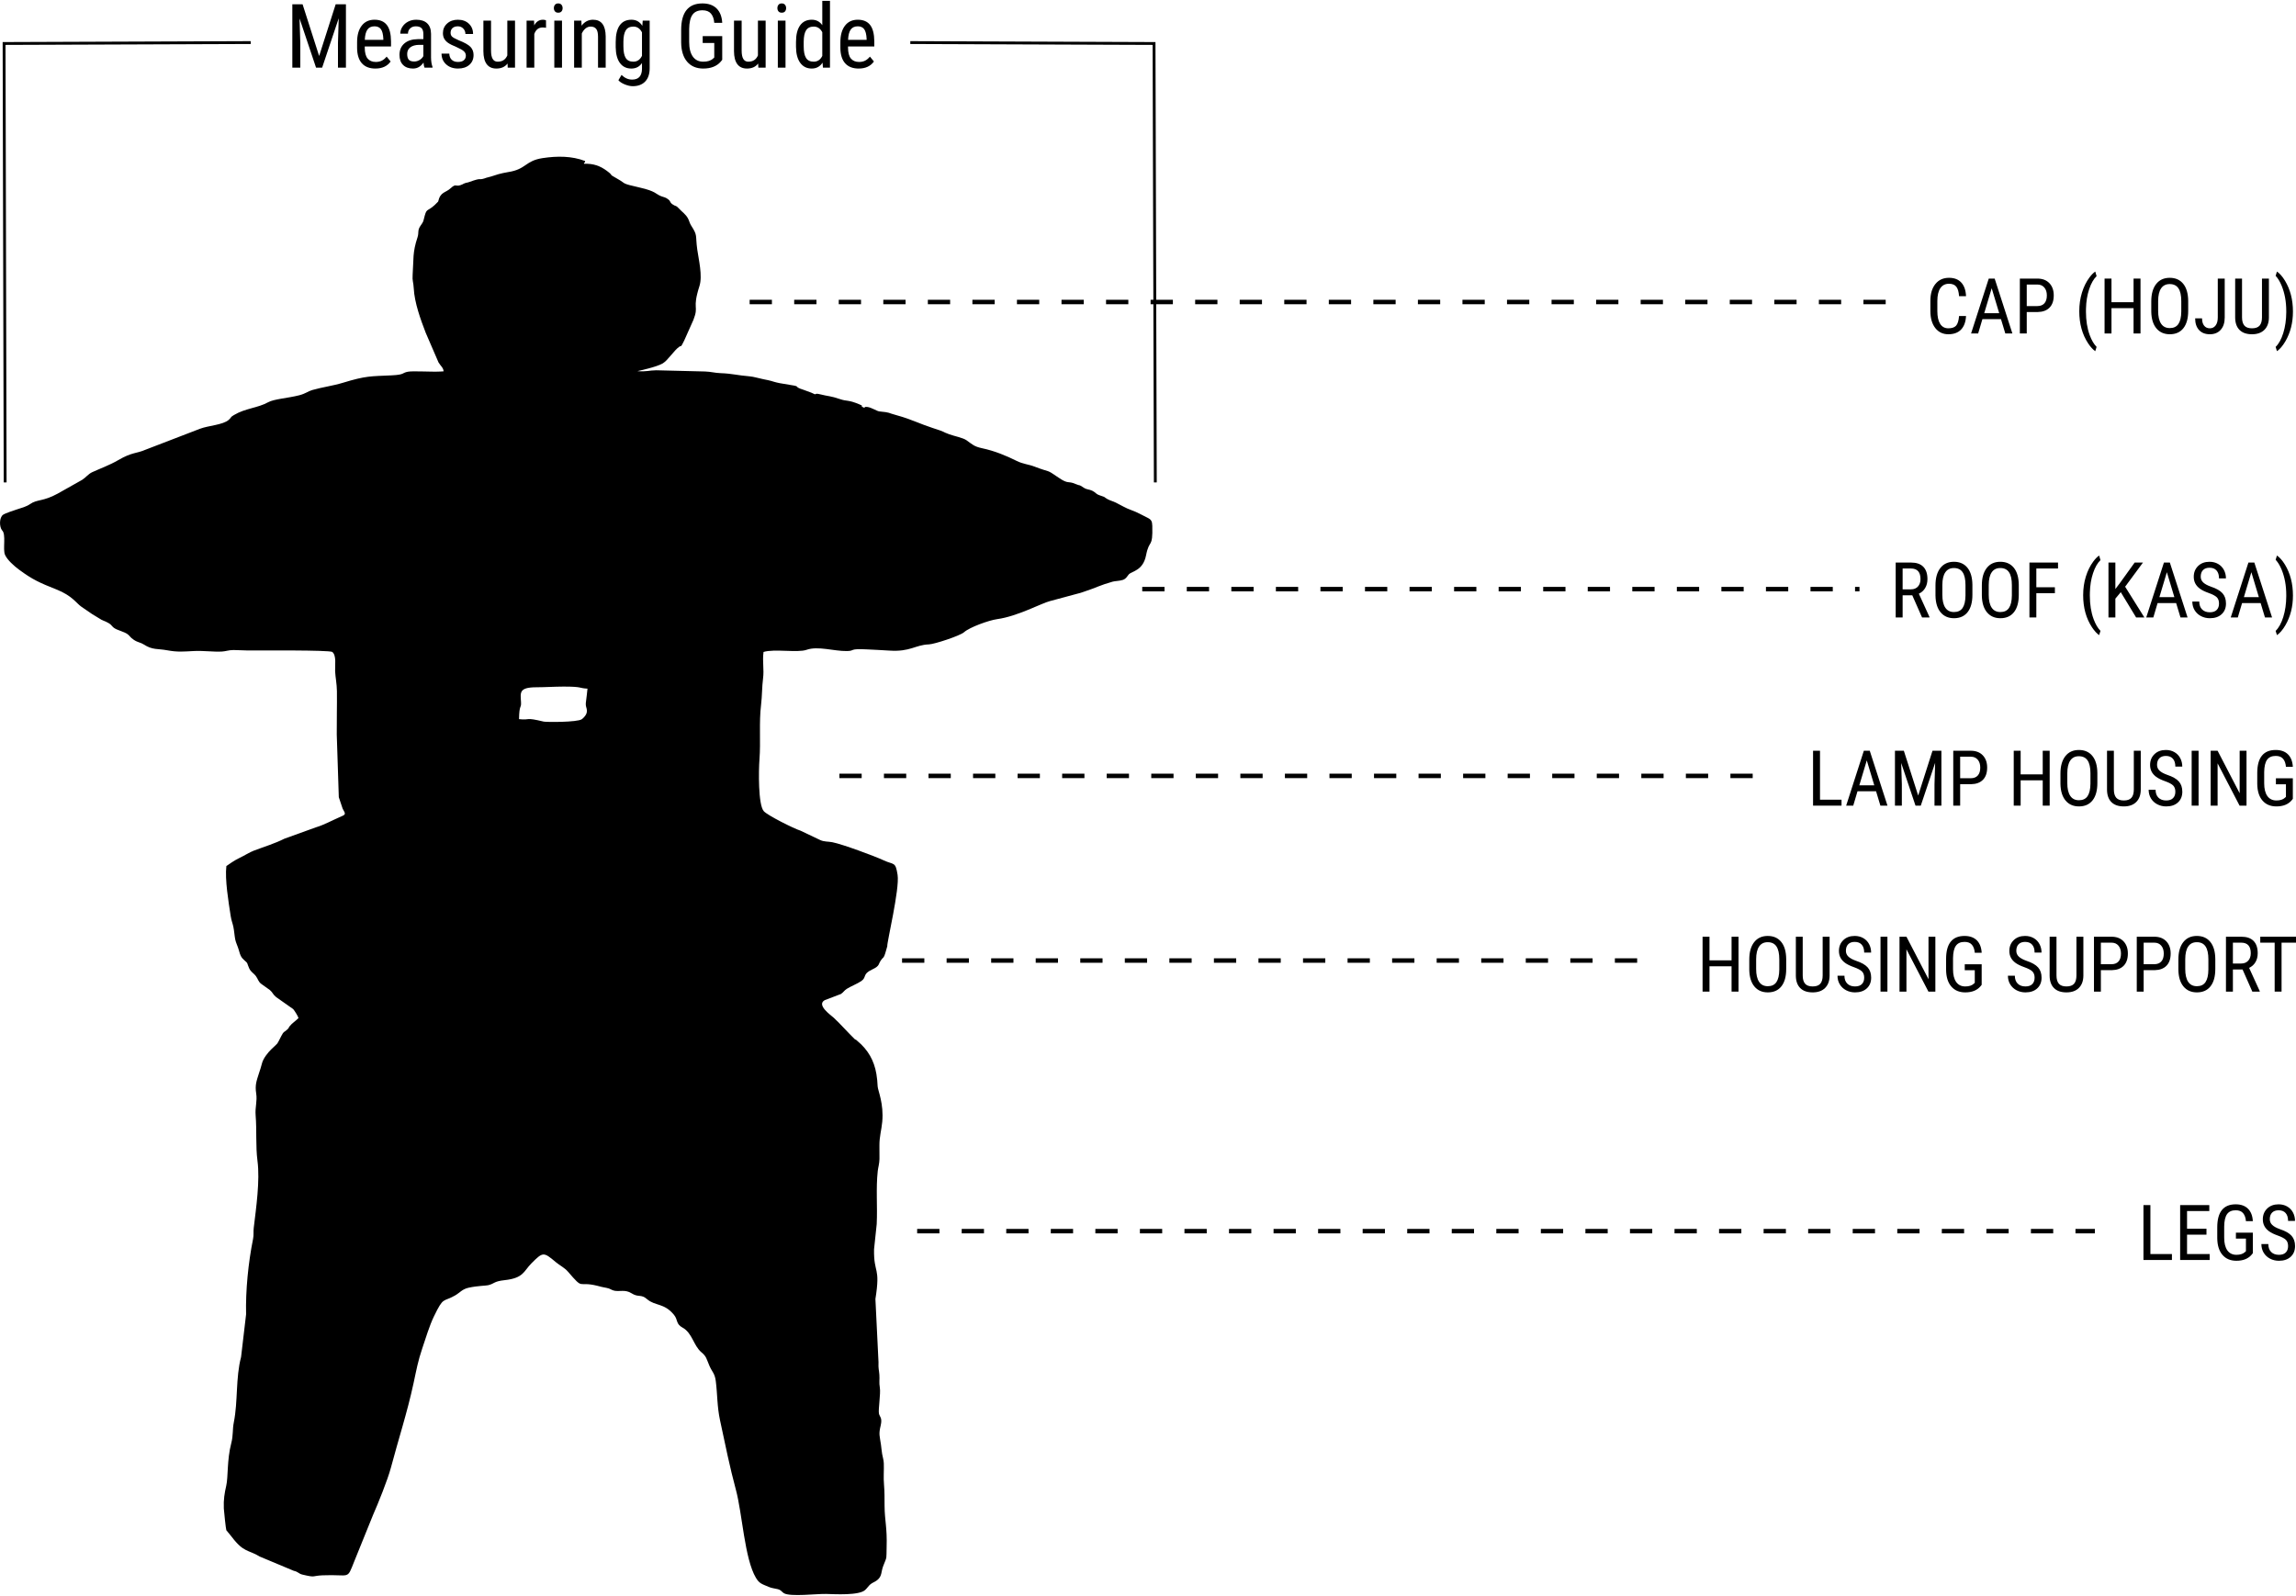 <?xml version="1.0" encoding="UTF-8"?>
<!DOCTYPE svg PUBLIC "-//W3C//DTD SVG 1.1//EN" "http://www.w3.org/Graphics/SVG/1.1/DTD/svg11.dtd">
<!-- Creator: CorelDRAW X7 -->
<svg xmlns="http://www.w3.org/2000/svg" xml:space="preserve" width="515px" height="358px" version="1.1" style="shape-rendering:geometricPrecision; text-rendering:geometricPrecision; image-rendering:optimizeQuality; fill-rule:evenodd; clip-rule:evenodd"
viewBox="0 0 5149600 3575956"
 xmlns:xlink="http://www.w3.org/1999/xlink">
 <defs>
  <style type="text/css">
   <![CDATA[
    .str0 {stroke:black;stroke-width:6393.32}
    .str1 {stroke:black;stroke-width:9992.15;stroke-dasharray:49960.77 49960.77}
    .fil1 {fill:none}
    .fil2 {fill:none;fill-rule:nonzero}
    .fil0 {fill:black}
    .fil3 {fill:black;fill-rule:nonzero}
   ]]>
  </style>
 </defs>
 <g id="Layer_x0020_1">
  <path class="fil0" d="M1978990 2148019c2655,-2523 2206,-1537 4377,-5642 4,-4 2160,-6046 2202,-6186 1880,-6110 3251,-10619 4459,-15547 -1046,-8444 28055,-128248 23130,-160105 -4727,-30562 -8107,-21812 -31052,-32529 -20332,-9501 -93189,-36472 -115325,-40709 -9740,-1862 -18648,-748 -27537,-5056l-43674 -20766c-16045,-5151 -74027,-34357 -82459,-43730 -12915,-14346 -11594,-92143 -9758,-116009 3119,-40599 -1303,-82384 3617,-122768 2398,-19709 1941,-39788 4422,-58877 2689,-20687 -1774,-37374 1054,-59552 23738,-7470 76690,2231 96440,-4804 25641,-9131 61762,3229 90700,2745 19485,-324 2684,-6015 46562,-3644 15943,857 32325,1522 48563,2621 47329,3210 58080,-12972 88846,-13927 12643,-540 69737,-19320 78717,-27341 12292,-10981 55278,-26702 74522,-29345 45331,-6213 99378,-35808 118199,-40460l62000 -16703c8870,-2016 12352,-3901 20241,-6412 18878,-6012 30660,-12817 58514,-20513 5325,-1473 15506,-1390 22960,-3973 7534,-2613 10612,-10041 13629,-12918 6820,-6515 31392,-7991 38043,-41986 7514,-38412 15365,-13889 14036,-66372 -257,-10294 -2458,-13976 -10634,-18010 -12012,-5921 -23681,-12680 -35554,-16834 -13942,-4872 -23527,-11261 -35622,-17145 -6669,-3248 -11982,-4244 -18444,-7707 -11053,-5925 193,-2591 -17794,-8693 -9290,-3150 -8474,-6303 -16548,-10219 -7371,-3573 -11940,-2070 -19255,-6926 -13213,-8772 -5763,-2802 -18270,-8236 -18028,-7836 -15294,1424 -38167,-14305 -29879,-20543 -15834,-9981 -54107,-24788 -12832,-4962 -25634,-5592 -39701,-12613 -23745,-11846 -49255,-22423 -77535,-28469 -18172,-3886 -21416,-8195 -34822,-17745 -8440,-6012 -26438,-9014 -39024,-13599 -18799,-6839 -3969,-3474 -37930,-14372 -26087,-8380 -49390,-20041 -77592,-27609 -25845,-6941 -14089,-6582 -41083,-9282 -5906,-586 -17718,-8962 -26902,-9959 -8316,-910 -2141,948 -8399,1503 -11151,-6400 3425,-1959 -9833,-7507 -25483,-10660 -27265,-6163 -42937,-11563 -21612,-7451 -27307,-6352 -44323,-10740 -17231,-4437 -4709,4256 -20097,-3704l-18066 -6647c-24120,-7568 -4320,-6944 -27662,-10498 -47287,-7186 -30059,-7035 -62139,-13157 -9411,-1793 -21367,-5615 -30264,-6359 -29266,-2436 -39119,-6280 -65946,-7220 -12477,-438 -21223,-3256 -34360,-3720l-109431 -2719c-16948,178 -20883,3448 -42502,2005 2216,-797 42744,-8942 57026,-17495 11790,-7062 25445,-29603 37446,-37643 5140,-2942 1990,3535 10683,-13757l20623 -46215c13036,-33530 -3652,-22019 13504,-75858 7337,-23021 -1915,-59968 -4924,-81803 -4604,-33428 1586,-30279 -13678,-53832 -3252,-5015 -3965,-9690 -6760,-15230 -5264,-10449 -13368,-14897 -21317,-23704 -6541,-7243 -6345,-3466 -13584,-8602 -7590,-5385 -2900,-6140 -10623,-11892 -5713,-4256 -8783,-3942 -15758,-6718 -11748,-4675 -11053,-10857 -47012,-19044 -43408,-9890 -29704,-8036 -48703,-18734 -26430,-14886 -6480,-4826 -25611,-19006 -14656,-10869 -30207,-16552 -50825,-15627 -1379,-3757 3723,-1824 2024,-6348 -29180,-11181 -61773,-11453 -95047,-6401 -39458,5993 -36279,25071 -77256,31340 -6925,1061 -16861,3319 -21895,4736 -8746,2465 -13051,4554 -22288,6748 -4422,1050 -1223,170 -4901,1295l-2829 1005c-411,132 -933,358 -1344,483 -15094,4573 -3588,-2968 -34304,8085 -5487,1975 -4475,718 -9600,2621 -6608,2454 -766,374 -4399,2137 -17628,8535 -13429,-3772 -27522,9188 -11729,10793 -22832,7477 -27960,29901 -23164,24878 -24829,12492 -30063,31559 -4052,14754 -1666,11359 -9592,22835 -7251,10495 -2991,14852 -6590,25694 -11548,34776 -8410,48488 -10944,84024 -1019,14316 1756,15981 2455,30059 1624,32537 15272,69919 26895,100160l28749 66508c4139,7134 10993,11888 11337,19875l-7330 483c-19799,1069 -61467,-1744 -72728,385 -13977,2659 -6813,6760 -36393,8154 -47136,2220 -57253,694 -109513,16687 -21963,6718 -47250,10041 -68688,16276 -9422,2738 -14871,8074 -29077,11707 -25449,6506 -56422,8323 -69625,15600 -23979,13209 -50787,13281 -76802,28722 -9143,5423 -4547,4351 -11688,10770 -12651,11375 -46117,12965 -64398,19985l-121847 46868c-21377,9350 -30410,5256 -61686,23553 -18980,11102 -41845,19429 -58223,26966 -9252,4256 -13893,11677 -22994,17439l-54462 30668c-32847,18111 -46091,12398 -61989,23493 -8346,5826 -19384,8689 -30165,12171 -6269,2020 -25876,8553 -30400,11782 -8795,6265 -8655,26789 -2409,34746 9905,8957 1118,42616 6771,55240 5295,11827 20819,25324 31517,33239 30400,22499 46766,29655 83536,44243 35864,14222 44584,30819 56215,38866l19183 13150c5748,4350 14286,8621 19955,12503 9059,6208 12050,5343 21608,10887 9709,5631 6722,8931 18258,14203 6707,3066 17413,6216 22779,9565 7020,4392 6624,7976 16170,14188 9248,6027 14543,5309 22182,10271 19388,12595 30759,8965 51834,12855 24316,4486 36366,2931 60520,1726 21026,-1050 43552,2190 62505,1193 9252,-483 14603,-3353 26321,-3417 10933,-65 21427,1027 32507,1027 28088,-4 181165,-1160 188858,3247 9909,7859 5819,30706 6400,43360 601,13085 3852,28481 4030,44549 359,32398 -589,64734 -366,97241l4584 140679 8553 25524c7783,13693 7598,13066 -7960,19811 -15321,6643 -34652,17182 -51237,22001l-71346 25747c-21930,11083 -44648,17696 -68529,26797 -9872,3761 -20630,10879 -32095,16291 -11284,5324 -23183,13795 -29561,18270 -3577,30203 4852,80715 9709,112160 1657,10740 4097,15253 6030,24391 1854,8769 2432,19566 4196,28402 1416,7103 5638,14985 8176,24074 3013,10789 4493,15581 11359,21488 10309,8866 5959,6283 11552,18590 4074,8965 10490,11344 15014,17477 5336,7236 5408,12923 12583,18017l18836 13448c7776,6718 5264,8394 14328,16041l38072 26763c2727,2995 11318,16593 11911,20154 -5842,6103 -14901,11866 -19852,18338 -3727,4868 -306,2802 -6088,7983 -7609,6820 -6597,2497 -12541,13788 -11789,22405 -4648,12624 -22680,30074 -7602,7357 -18183,20725 -20732,31480 -1979,8353 -4147,13700 -6783,22174 -5317,17092 -9210,25872 -6174,45430 2670,17216 -2760,30577 -1291,48729 2820,34863 -212,68948 4180,102524 5748,43930 -2957,104766 -8417,150109 -1092,9036 355,15603 -1530,24901 -10789,53333 -16891,115891 -15623,169043l-11257 95707c-12314,46593 -6865,99393 -16178,146087 -3485,17462 -1049,28870 -5857,47435 -9863,38065 -6612,75175 -11234,95242 -3735,16227 -6292,31019 -5408,51064 268,6133 4702,47079 5623,48699l11816 14475c27552,36547 37526,28828 63031,44591l76395 31974c10717,2368 10309,6337 19433,8512 30973,7390 20781,2651 45074,1609 63061,-2704 53986,11691 71225,-31442l42042 -103872c11038,-25056 32896,-78963 40010,-105858 16710,-63181 36850,-124460 50947,-190164 6348,-29569 9909,-49557 19425,-77581 7523,-22148 15932,-50523 25996,-71403 22243,-46169 19913,-31513 47567,-47404 10959,-6299 15959,-14267 30637,-17454 20018,-4350 38692,-4373 43617,-5566 14712,-3573 12133,-8640 36876,-11337 42883,-4663 42612,-20056 60024,-37544 25928,-26045 27110,-26287 54919,-2832 8682,7318 19505,12360 27280,21415 36642,42680 19928,20313 65761,31578 8282,2032 10514,3059 20166,4611 8950,1439 10759,4852 17790,6382 11692,2549 24592,-3176 38447,5642 16419,10449 20993,1140 35210,13409 18157,15661 38130,8142 60199,34969 9675,11760 3531,20151 19584,29006 21763,12005 24191,40222 42166,55225 11646,9720 10952,14358 17972,30467 6242,14324 11899,16318 14184,34316 3765,29689 2787,56524 9505,87762 11502,53476 21649,104385 35693,156287 14097,52102 19335,154342 44705,196822 7779,13028 12926,13761 28590,20460 7190,3074 11752,3051 19837,5007 9003,2179 8637,5748 14475,9264 14082,8470 74473,1057 94710,1620 19305,540 73873,3802 87554,-8958 4875,-4550 7677,-9320 11684,-12635 4754,-3935 9856,-5174 15034,-9211 11687,-9116 8376,-18693 14010,-32616 8923,-22054 6510,-14225 7349,-41166 1393,-44919 -4305,-58657 -4608,-93079 -147,-16744 189,-31286 -1204,-46928 -1560,-17503 124,-32333 -499,-48484 -291,-7541 -2485,-13595 -3727,-20895 -1080,-6306 -1733,-14267 -2670,-21019 -2704,-19519 -5630,-22624 -479,-43333 3942,-17458 -2572,-18663 -4071,-26506 -1703,-8912 4248,-44870 2054,-57778 -2058,-12114 -208,-17937 -1046,-29115 -895,-12009 -2526,-12583 -1945,-28153l-6922 -141733c11813,-74238 -3973,-55077 -3066,-111518l5970 -56585c1915,-39806 -2005,-79963 2330,-119029 812,-7338 3663,-16786 3837,-26937 170,-10026 -38,-20422 -94,-30482 -118,-19747 4599,-34456 6321,-52782 3837,-40856 -9690,-69923 -10294,-79499 -740,-11718 -1016,-17349 -2840,-28089 -5143,-30263 -18938,-54216 -42487,-73759 -4777,-3961 -612,-1254 -5824,-3957 -15641,-15094 -30501,-32484 -47400,-48273 -5706,-5332 -39530,-28417 -20241,-39361l36392 -13870c5646,-3652 7115,-7610 12934,-11393 8663,-5620 24603,-11881 32903,-17689 12364,-8655 2206,-15498 23247,-25361 21310,-9993 12073,-11764 23893,-25275zm-814904 -536839c517,-34410 5275,-22624 4471,-38077 -1084,-20735 -5612,-33224 33991,-33360 19784,-60 40580,-1454 60814,-1529 43582,-159 34844,3746 54284,4596 -1174,9320 -1771,18828 -3123,27099 -2484,15218 2508,14029 1654,24904 -517,6632 -7307,13909 -11389,16654 -10423,7016 -80062,6552 -85330,5276 -44009,-10650 -28655,-2489 -55372,-5563z"/>
 </g>
 <g id="Layer_x0020_1_0">
  <polyline class="fil1 str0" points="2041685,93596 2588346,95669 2591219,1080199 "/>
  <polyline class="fil1 str0" points="11556,1080199 9146,95669 562310,93596 "/>
  <line class="fil2 str1" x1="1681344" y1="675550" x2="4249755" y2= "675550" />
  <line class="fil2 str1" x1="2561870" y1="1319565" x2="4170554" y2= "1319565" />
  <line class="fil2 str1" x1="1882652" y1="1738537" x2="3932962" y2= "1738537" />
  <line class="fil2 str1" x1="2023196" y1="2152709" x2="3695379" y2= "2152709" />
  <line class="fil2 str1" x1="2057036" y1="2759700" x2="4698533" y2= "2759700" />
  <polygon class="fil3" points="678681,7794 715783,123731 752852,7794 775868,7794 775868,149875 758014,149875 758014,94555 759679,39100 722513,149875 708858,149875 671853,39500 673519,94555 673519,149875 655668,149875 655668,7794 "/>
  <path id="1" class="fil3" d="M841913 151872c-13157,0 -23247,-3931 -30275,-11755 -6994,-7863 -10593,-19350 -10725,-34505l0 -12790c0,-15751 3429,-28077 10291,-37034 6861,-8962 16453,-13421 28741,-13421 12356,0 21582,3927 27711,11823 6129,7859 9225,20147 9358,36801l0 11325 -58915 0 0 2432c0,11287 2130,19516 6393,24644 4264,5128 10393,7692 18384,7692 5064,0 9561,-963 13424,-2862 3864,-1934 7493,-4928 10891,-9093l8958 10924c-7492,10559 -18886,15819 -34236,15819zm-1968 -94717c-7160,0 -12454,2462 -15887,7390 -3463,4932 -5426,12590 -5861,22983l41566 0 0 -2364c-468,-10060 -2265,-17220 -5430,-21552 -3131,-4293 -7961,-6457 -14388,-6457z"/>
  <path id="2" class="fil3" d="M952121 149875c-1069,-2266 -1801,-6095 -2266,-11458 -6095,8962 -13923,13455 -23413,13455 -9558,0 -17020,-2696 -22382,-8058 -5363,-5363 -8059,-12923 -8059,-22681 0,-10725 3629,-19252 10925,-25547 7292,-6295 17284,-9524 29973,-9656l12654 0 0 -11257c0,-6329 -1397,-10827 -4196,-13523 -2798,-2666 -7061,-3995 -12756,-3995 -5226,0 -9456,1563 -12688,4660 -3263,3096 -4895,7027 -4895,11789l-17254 0c0,-5392 1598,-10554 4762,-15452 3199,-4928 7496,-8792 12889,-11590 5396,-2798 11427,-4195 18055,-4195 10789,0 19017,2696 24644,8058 5630,5363 8493,13187 8625,23447l0 53254c68,8161 1167,15189 3331,21182l0 1567 -17949 0zm-23051 -13788c4233,0 8263,-1166 12092,-3496 3863,-2334 6661,-5265 8391,-8762l0 -25112 -9758 0c-8191,136 -14652,1967 -19414,5494 -4732,3531 -7130,8493 -7130,14857 0,5962 1235,10290 3633,12990 2398,2696 6461,4029 12186,4029z"/>
  <path id="3" class="fil3" d="M1044841 122863c0,-3697 -1401,-6892 -4196,-9558 -2798,-2662 -8194,-5793 -16189,-9358 -9323,-3829 -15853,-7126 -19682,-9860 -3795,-2730 -6627,-5827 -8527,-9324 -1899,-3463 -2828,-7628 -2828,-12424 0,-8591 3130,-15751 9422,-21449 6261,-5695 14289,-8523 24047,-8523 10291,0 18553,2994 24781,8991 6261,5963 9357,13655 9357,23013l-17152 0c0,-4762 -1597,-8825 -4796,-12190 -3164,-3365 -7262,-5026 -12190,-5026 -5060,0 -9059,1295 -11956,3927 -2896,2632 -4331,6163 -4331,10559 0,3497 1035,6329 3165,8459 2099,2133 7193,4962 15256,8459 12821,5030 21548,9928 26177,14723 4596,4796 6926,10888 6926,18251 0,9192 -3164,16552 -9490,22081 -6295,5494 -14754,8258 -25346,8258 -10990,0 -19917,-3164 -26744,-9459 -6828,-6326 -10261,-14320 -10261,-24010l17387 0c200,5827 1967,10423 5362,13719 3399,3297 8127,4962 14256,4962 5728,0 10056,-1299 13054,-3863 2999,-2564 4498,-6027 4498,-10358z"/>
  <path id="4" class="fil3" d="M1138328 140649c-5725,7492 -14086,11223 -25079,11223 -9558,0 -16786,-3296 -21680,-9890 -4864,-6627 -7326,-16219 -7394,-28843l0 -68775 17152 0 0 67442c0,16453 4962,24682 14852,24682 10461,0 17689,-4698 21650,-14056l0 -78068 17284 0 0 105511 -16385 0 -400 -9226z"/>
  <path id="5" class="fil3" d="M1224692 60451c-2398,-468 -5030,-702 -7828,-702 -8825,0 -15019,4864 -18515,14558l0 75568 -17288 0 0 -105511 16785 0 302 10691c4630,-8459 11156,-12688 19615,-12688 2734,0 4996,464 6827,1363l102 16721z"/>
  <path id="6" class="fil3" d="M1260496 149875l-17251 0 0 -105511 17251 0 0 105511zm1367 -133588c0,2931 -801,5397 -2432,7360 -1632,1964 -4098,2931 -7428,2931 -3229,0 -5661,-967 -7293,-2931 -1631,-1963 -2465,-4429 -2465,-7360 0,-2930 834,-5430 2465,-7462 1632,-2031 4064,-3028 7293,-3028 3266,0 5728,1031 7394,3096 1631,2066 2466,4532 2466,7394z"/>
  <path id="7" class="fil3" d="M1303927 44364l498 11356c6696,-8894 15257,-13353 25679,-13353 18652,0 28111,12454 28376,37366l0 70142 -17186 0 0 -69307c0,-8263 -1364,-14124 -4128,-17586 -2764,-3497 -6929,-5231 -12458,-5231 -4263,0 -8127,1435 -11555,4298 -3399,2862 -6163,6593 -8229,11189l0 76637 -17284 0 0 -105511 16287 0z"/>
  <path id="8" class="fil3" d="M1380930 92324c0,-16454 2995,-28908 8991,-37337 5963,-8425 14721,-12620 26246,-12620 10721,0 18882,4595 24478,13753l899 -11756 15588 0 0 106511c0,13055 -3330,23078 -10060,30075 -6695,6994 -16019,10491 -27975,10491 -5230,0 -11057,-1299 -17518,-3863 -6495,-2565 -11359,-5729 -14588,-9494l7028 -11888c7160,6960 15052,10457 23711,10457 14354,0 21748,-7829 22148,-23448l0 -13723c-5596,8263 -13553,12390 -23813,12390 -10925,0 -19448,-4127 -25577,-12356 -6095,-8225 -9294,-20048 -9558,-35471l0 -11721zm17284 9792c0,11823 1730,20516 5196,26045 3497,5562 9192,8327 17153,8327 8557,0 15018,-4400 19315,-13157l0 -52623c-4497,-8625 -10890,-12957 -19149,-12957 -7927,0 -13655,2765 -17152,8327 -3531,5529 -5295,14056 -5363,25547l0 10491z"/>
  <path id="9" class="fil3" d="M1619858 132254l-3097 3898c-8991,10494 -22114,15720 -39432,15720 -15354,0 -27412,-5094 -36136,-15286 -8761,-10192 -13224,-24580 -13424,-43198l0 -27941c0,-19916 3965,-34840 11955,-44764 7961,-9924 19887,-14886 35740,-14886 13553,0 24145,3761 31774,11291 7658,7560 11853,18315 12620,32306l-17851 0c-698,-8859 -3164,-15755 -7360,-20751 -4195,-4962 -10558,-7462 -19085,-7462 -10189,0 -17685,3331 -22413,9993 -4762,6661 -7228,17318 -7428,31940l0 28975c0,14324 2731,25279 8195,32941 5460,7625 13289,11458 23511,11458 9626,0 16952,-2334 21948,-6998l2632 -2398 0 -32571 -25943 0 0 -15388 43794 0 0 53121z"/>
  <path id="10" class="fil3" d="M1700422 140649c-5725,7492 -14086,11223 -25078,11223 -9558,0 -16786,-3296 -21680,-9890 -4864,-6627 -7326,-16219 -7394,-28843l0 -68775 17152 0 0 67442c0,16453 4962,24682 14852,24682 10460,0 17688,-4698 21650,-14056l0 -78068 17284 0 0 105511 -16386 0 -400 -9226z"/>
  <path id="11" class="fil3" d="M1761806 149875l-17250 0 0 -105511 17250 0 0 105511zm1367 -133588c0,2931 -800,5397 -2432,7360 -1631,1964 -4097,2931 -7428,2931 -3228,0 -5660,-967 -7292,-2931 -1631,-1963 -2466,-4429 -2466,-7360 0,-2930 835,-5430 2466,-7462 1632,-2031 4064,-3028 7292,-3028 3267,0 5729,1031 7394,3096 1632,2066 2466,4532 2466,7394z"/>
  <path id="12" class="fil3" d="M1785322 92324c0,-16254 3028,-28644 9123,-37171 6095,-8523 14822,-12786 26212,-12786 10060,0 17952,4093 23613,12288l0 -54655 17254 0 0 149875 -15789 0 -899 -11291c-5660,8859 -13753,13288 -24278,13288 -10925,0 -19516,-4229 -25713,-12722 -6227,-8493 -9391,-20483 -9523,-35969l0 -10857zm17284 9792c0,11823 1733,20516 5264,26045 3497,5562 9225,8327 17152,8327 8591,0 15018,-4332 19248,-12957l0 -53121c-4430,-8429 -10823,-12659 -19150,-12659 -7926,0 -13655,2765 -17152,8327 -3531,5529 -5294,14056 -5362,25547l0 10491z"/>
  <path id="13" class="fil3" d="M1925839 151872c-13157,0 -23248,-3931 -30275,-11755 -6994,-7863 -10593,-19350 -10725,-34505l0 -12790c0,-15751 3429,-28077 10290,-37034 6862,-8962 16454,-13421 28742,-13421 12356,0 21582,3927 27711,11823 6129,7859 9225,20147 9357,36801l0 11325 -58914 0 0 2432c0,11287 2130,19516 6393,24644 4264,5128 10393,7692 18383,7692 5065,0 9562,-963 13425,-2862 3864,-1934 7493,-4928 10891,-9093l8958 10924c-7493,10559 -18886,15819 -34236,15819zm-1968 -94717c-7160,0 -12454,2462 -15887,7390 -3463,4932 -5427,12590 -5861,22983l41566 0 0 -2364c-468,-10060 -2266,-17220 -5430,-21552 -3131,-4293 -7961,-6457 -14388,-6457z"/>
  <path class="fil3" d="M4409519 706985c-660,13190 -4384,23292 -11109,30335 -6726,7043 -16254,10566 -28550,10566 -12352,0 -22136,-4705 -29413,-14086 -7273,-9410 -10910,-22140 -10910,-38216l0 -22341c0,-16023 3723,-28692 11200,-37986 7478,-9324 17666,-13972 30566,-13972 11892,0 21102,3549 27597,10679 6522,7130 10072,17318 10619,30569l-15641 0c-665,-10045 -2802,-17204 -6352,-21476 -3550,-4301 -8946,-6434 -16223,-6434 -8398,0 -14864,3289 -19365,9841 -4505,6582 -6756,16193 -6756,28862l0 22575c0,12469 2077,22024 6292,28662 4188,6666 10335,9985 18386,9985 8055,0 13886,-1990 17436,-6004 3550,-4011 5744,-11197 6582,-21559l15641 0z"/>
  <path id="1" class="fil3" d="M4487890 713941l-41623 0 -9554 32212 -15876 0 39659 -123135 13251 0 39746 123135 -15876 0 -9727 -32212zm-37552 -13335l33567 0 -16827 -55942 -16740 55942z"/>
  <path id="2" class="fil3" d="M4545705 698008l0 48145 -15472 0 0 -123135 39259 0c11427,0 20434,3433 26959,10275 6552,6869 9811,15989 9811,27394 0,11831 -3115,20981 -9350,27363 -6235,6405 -15011,9724 -26325,9958l-24882 0zm0 -13338l23787 0c6869,0 12149,-2047 15815,-6174 3637,-4128 5484,-10019 5484,-17696 0,-7390 -1873,-13304 -5657,-17752 -3780,-4472 -8977,-6696 -15559,-6696l-23870 0 0 48318z"/>
  <path id="3" class="fil3" d="M4663530 696158c0,-14777 1994,-28662 6004,-41649 4015,-13017 9672,-24448 17001,-34233 4445,-5917 8746,-10249 12844,-13020l2976 10305c-6783,6495 -12326,16250 -16658,29297 -4358,13021 -6722,27510 -7099,43469l-87 6843c0,19829 2772,37352 8372,52563 4214,11430 9380,20290 15472,26524l-2976 9555c-5166,-3494 -10446,-9237 -15815,-17232 -13365,-20120 -20034,-44247 -20034,-72422z"/>
  <polygon id="4" class="fil3" points="4800837,746153 4785279,746153 4785279,689349 4735749,689349 4735749,746153 4720247,746153 4720247,623018 4735749,623018 4735749,676011 4785279,676011 4785279,623018 4800837,623018 "/>
  <path id="5" class="fil3" d="M4907805 695410c0,16827 -3576,29758 -10736,38851 -7160,9093 -17348,13625 -30539,13625 -12700,0 -22714,-4418 -30074,-13251 -7334,-8833 -11171,-21302 -11462,-37435l0 -23179c0,-16484 3637,-29384 10910,-38738 7277,-9323 17436,-13998 30453,-13998 12960,0 23062,4475 30308,13421 7243,8919 10971,21706 11140,38277l0 22427zm-15498 -21563c0,-13017 -2107,-22688 -6378,-29036 -4244,-6321 -10766,-9497 -19572,-9497 -8516,0 -14951,3202 -19309,9641 -4388,6408 -6582,15875 -6639,28401l0 22054c0,12556 2164,22137 6552,28719 4358,6609 10880,9902 19569,9902 8690,0 15098,-3033 19282,-9124 4158,-6087 6352,-15411 6495,-27967l0 -23093z"/>
  <path id="6" class="fil3" d="M4974167 623018l15554 0 0 87226c0,11778 -2998,21015 -9002,27654 -6005,6669 -14086,9988 -24248,9988 -10419,0 -18530,-3150 -24331,-9467 -5831,-6322 -8719,-15068 -8719,-26212l15471 0c0,7017 1560,12500 4649,16423 3115,3958 7416,5918 12930,5918 5370,0 9641,-2134 12873,-6435 3207,-4271 4823,-10275 4823,-18013l0 -87082z"/>
  <path id="7" class="fil3" d="M5088842 623018l0 87547c-117,11687 -3493,20811 -10131,27419 -6666,6609 -15933,9902 -27824,9902 -12183,0 -21476,-3233 -27911,-9701 -6439,-6435 -9702,-15642 -9815,-27620l0 -87547 15385 0 0 86852c0,8285 1790,14463 5309,18560 3524,4071 9181,6118 17032,6118 7881,0 13594,-2047 17114,-6118 3523,-4097 5283,-10275 5283,-18560l0 -86852 15558 0z"/>
  <path id="8" class="fil3" d="M5142734 696996c0,25143 -5660,47336 -16918,66679 -6087,10362 -12409,17748 -18934,22137l-2972 -9555c7099,-6812 12817,-17231 17175,-31230 4327,-13999 6552,-29327 6669,-46010l0 -3029c0,-21419 -3524,-40558 -10566,-57472 -3898,-9237 -8312,-16480 -13278,-21706l2972 -9554c6178,4157 12213,11026 18013,20524 11892,19629 17839,42691 17839,69216z"/>
  <path class="fil3" d="M4288983 1333413l-21650 0 0 49704 -15554 0 0 -123135 34493 0c12065,0 21185,3146 27389,9437 6209,6295 9324,15528 9324,27654 0,7621 -1703,14286 -5049,19943 -3350,5687 -8112,9958 -14233,12847l23844 52241 0 1013 -16654 0 -21910 -49704zm-21650 -13335l18765 0c6495,0 11661,-2080 15528,-6265 3867,-4184 5774,-9784 5774,-16770 0,-15819 -7160,-23727 -21476,-23727l-18591 0 0 46762z"/>
  <path id="1" class="fil3" d="M4423809 1332374c0,16827 -3576,29757 -10736,38851 -7160,9093 -17348,13625 -30539,13625 -12700,0 -22715,-4418 -30075,-13251 -7333,-8833 -11170,-21303 -11461,-37435l0 -23179c0,-16484 3637,-29384 10910,-38738 7277,-9323 17435,-13998 30452,-13998 12960,0 23062,4475 30309,13421 7243,8919 10970,21706 11140,38276l0 22428zm-15498 -21563c0,-13017 -2107,-22688 -6378,-29036 -4245,-6321 -10766,-9497 -19573,-9497 -8515,0 -14950,3202 -19308,9641 -4388,6408 -6582,15875 -6639,28401l0 22054c0,12556 2164,22137 6552,28719 4358,6609 10880,9902 19569,9902 8689,0 15098,-3033 19282,-9124 4157,-6088 6352,-15411 6495,-27968l0 -23092z"/>
  <path id="2" class="fil3" d="M4527835 1332374c0,16827 -3576,29757 -10736,38851 -7160,9093 -17348,13625 -30539,13625 -12700,0 -22714,-4418 -30074,-13251 -7334,-8833 -11171,-21303 -11462,-37435l0 -23179c0,-16484 3637,-29384 10910,-38738 7277,-9323 17436,-13998 30453,-13998 12960,0 23062,4475 30308,13421 7243,8919 10971,21706 11140,38276l0 22428zm-15498 -21563c0,-13017 -2107,-22688 -6378,-29036 -4244,-6321 -10766,-9497 -19572,-9497 -8516,0 -14951,3202 -19309,9641 -4388,6408 -6582,15875 -6639,28401l0 22054c0,12556 2164,22137 6552,28719 4358,6609 10880,9902 19569,9902 8690,0 15098,-3033 19282,-9124 4158,-6088 6352,-15411 6495,-27968l0 -23092z"/>
  <polygon id="3" class="fil3" points="4608830,1328737 4567207,1328737 4567207,1383117 4551736,1383117 4551736,1259982 4615843,1259982 4615843,1273316 4567207,1273316 4567207,1315399 4608830,1315399 "/>
  <path id="4" class="fil3" d="M4672242 1333122c0,-14777 1994,-28663 6004,-41649 4015,-13017 9672,-24448 17001,-34233 4445,-5917 8746,-10249 12844,-13020l2975 10305c-6782,6495 -12325,16250 -16657,29297 -4358,13021 -6722,27510 -7099,43469l-87 6843c0,19829 2772,37351 8372,52562 4214,11431 9380,20291 15471,26525l-2975 9554c-5166,-3493 -10446,-9236 -15815,-17231 -13365,-20120 -20034,-44247 -20034,-72422z"/>
  <polygon id="5" class="fil3" points="4756556,1326370 4744461,1341003 4744461,1383117 4728989,1383117 4728989,1259982 4744461,1259982 4744461,1319440 4754619,1305993 4787756,1259982 4806373,1259982 4766367,1314187 4809493,1383117 4790989,1383117 "/>
  <path id="6" class="fil3" d="M4880786 1350904l-41623 0 -9554 32213 -15876 0 39659 -123135 13252 0 39745 123135 -15875 0 -9728 -32213zm-37552 -13334l33568 0 -16827 -55942 -16741 55942z"/>
  <path id="7" class="fil3" d="M4976935 1351973c0,-6121 -1673,-10827 -4992,-14116 -3320,-3262 -9324,-6438 -18014,-9554 -8689,-3089 -15328,-6352 -19916,-9758 -4588,-3402 -8025,-7299 -10305,-11688 -2281,-4357 -3433,-9380 -3433,-15010 0,-9755 3259,-17810 9784,-24131 6496,-6322 15038,-9467 25574,-9467 7216,0 13625,1616 19282,4848 5626,3233 9958,7738 13016,13482 3033,5744 4562,12065 4562,18934l-15558 0c0,-7620 -1820,-13508 -5483,-17665 -3667,-4184 -8950,-6261 -15819,-6261 -6265,0 -11114,1759 -14547,5252 -3436,3490 -5170,8399 -5170,14721 0,5196 1877,9554 5601,13047 3697,3519 9467,6639 17231,9407 12126,4014 20785,8949 26008,14810 5226,5857 7824,13535 7824,23032 0,9988 -3232,17983 -9728,23987 -6465,6005 -15298,9007 -26468,9007 -7160,0 -13768,-1560 -19829,-4705 -6065,-3146 -10827,-7564 -14290,-13221 -3463,-5687 -5196,-12183 -5196,-19513l15558 0c0,7621 2138,13539 6378,17753 4275,4241 10045,6348 17379,6348 6839,0 11948,-1760 15385,-5253 3433,-3493 5166,-8255 5166,-14286z"/>
  <path id="8" class="fil3" d="M5070282 1350904l-41623 0 -9554 32213 -15876 0 39659 -123135 13251 0 39746 123135 -15875 0 -9728 -32213zm-37552 -13334l33568 0 -16828 -55942 -16740 55942z"/>
  <path id="9" class="fil3" d="M5142734 1333960c0,25143 -5660,47336 -16918,66679 -6087,10362 -12409,17748 -18934,22136l-2972 -9554c7099,-6812 12817,-17231 17175,-31230 4327,-13999 6552,-29327 6669,-46011l0 -3028c0,-21419 -3524,-40558 -10566,-57472 -3898,-9237 -8312,-16480 -13278,-21706l2972 -9554c6178,4157 12213,11026 18013,20524 11892,19629 17839,42691 17839,69216z"/>
  <polygon class="fil3" points="4081999,1791926 4130287,1791926 4130287,1805260 4066440,1805260 4066440,1682126 4081999,1682126 "/>
  <path id="1" class="fil3" d="M4207732 1773048l-41623 0 -9554 32212 -15876 0 39659 -123134 13251 0 39746 123134 -15876 0 -9727 -32212zm-37552 -13334l33568 0 -16828 -55942 -16740 55942z"/>
  <polygon id="2" class="fil3" points="4270052,1682126 4302208,1782603 4334333,1682126 4354276,1682126 4354276,1805260 4338804,1805260 4338804,1757316 4340250,1709259 4308038,1805260 4296203,1805260 4264135,1709602 4265577,1757316 4265577,1805260 4250106,1805260 4250106,1682126 "/>
  <path id="3" class="fil3" d="M4396359 1757116l0 48144 -15472 0 0 -123134 39259 0c11427,0 20434,3433 26959,10275 6552,6869 9811,15989 9811,27394 0,11831 -3115,20981 -9350,27363 -6235,6405 -15011,9724 -26325,9958l-24882 0zm0 -13338l23787 0c6869,0 12148,-2047 15815,-6174 3637,-4128 5483,-10019 5483,-17696 0,-7390 -1873,-13304 -5656,-17752 -3781,-4472 -8977,-6696 -15559,-6696l-23870 0 0 48318z"/>
  <polygon id="4" class="fil3" points="4597112,1805260 4581554,1805260 4581554,1748457 4532023,1748457 4532023,1805260 4516522,1805260 4516522,1682126 4532023,1682126 4532023,1735119 4581554,1735119 4581554,1682126 4597112,1682126 "/>
  <path id="5" class="fil3" d="M4704080 1754518c0,16827 -3576,29757 -10736,38851 -7160,9093 -17348,13625 -30539,13625 -12700,0 -22715,-4418 -30075,-13251 -7333,-8833 -11170,-21303 -11461,-37435l0 -23179c0,-16484 3637,-29384 10910,-38738 7277,-9323 17435,-13998 30452,-13998 12961,0 23062,4474 30309,13421 7243,8919 10970,21706 11140,38276l0 22428zm-15498 -21563c0,-13017 -2107,-22688 -6378,-29036 -4245,-6322 -10766,-9497 -19573,-9497 -8515,0 -14950,3202 -19308,9641 -4388,6408 -6582,15875 -6639,28401l0 22054c0,12556 2164,22137 6552,28719 4358,6609 10880,9901 19569,9901 8689,0 15098,-3032 19282,-9123 4158,-6088 6352,-15411 6495,-27968l0 -23092z"/>
  <path id="6" class="fil3" d="M4801411 1682126l0 87546c-117,11688 -3493,20812 -10132,27420 -6665,6609 -15932,9902 -27824,9902 -12182,0 -21476,-3233 -27910,-9702 -6439,-6434 -9702,-15641 -9815,-27620l0 -87546 15385 0 0 86852c0,8285 1790,14463 5309,18560 3524,4071 9180,6118 17031,6118 7882,0 13595,-2047 17115,-6118 3523,-4097 5283,-10275 5283,-18560l0 -86852 15558 0z"/>
  <path id="7" class="fil3" d="M4879000 1774117c0,-6121 -1673,-10827 -4993,-14116 -3319,-3262 -9323,-6438 -18013,-9554 -8689,-3089 -15328,-6352 -19916,-9758 -4588,-3402 -8025,-7300 -10306,-11688 -2281,-4357 -3432,-9380 -3432,-15010 0,-9755 3259,-17810 9784,-24131 6495,-6322 15037,-9467 25573,-9467 7217,0 13625,1616 19282,4848 5627,3233 9958,7738 13017,13482 3033,5744 4562,12065 4562,18934l-15558 0c0,-7620 -1821,-13508 -5484,-17665 -3666,-4184 -8949,-6261 -15819,-6261 -6265,0 -11113,1759 -14546,5252 -3436,3490 -5170,8399 -5170,14721 0,5196 1877,9554 5600,13047 3698,3519 9468,6638 17232,9407 12126,4014 20785,8949 26007,14810 5227,5857 7825,13535 7825,23032 0,9988 -3233,17983 -9728,23987 -6465,6005 -15298,9007 -26468,9007 -7160,0 -13769,-1560 -19830,-4705 -6064,-3146 -10826,-7564 -14289,-13221 -3463,-5688 -5196,-12183 -5196,-19513l15558 0c0,7621 2137,13538 6378,17753 4275,4241 10045,6348 17379,6348 6839,0 11948,-1760 15385,-5253 3432,-3493 5166,-8255 5166,-14286z"/>
  <polygon id="8" class="fil3" points="4931098,1805260 4915600,1805260 4915600,1682126 4931098,1682126 "/>
  <polygon id="9" class="fil3" points="5038617,1805260 5023059,1805260 4973759,1710384 4973759,1805260 4958200,1805260 4958200,1682126 4973759,1682126 5023233,1777437 5023233,1682126 5038617,1682126 "/>
  <path id="10" class="fil3" d="M5142504 1789993l-2685 3376c-7794,9093 -19169,13625 -34176,13625 -13307,0 -23757,-4418 -31317,-13251 -7594,-8833 -11461,-21303 -11635,-37435l0 -24218c0,-17261 3437,-30191 10363,-38794 6899,-8602 17231,-12903 30973,-12903 11748,0 20925,3262 27537,9784 6639,6552 10275,15876 10940,28001l-15472 0c-608,-7681 -2745,-13655 -6382,-17982 -3636,-4302 -9150,-6465 -16536,-6465 -8833,0 -15328,2885 -19426,8659 -4127,5770 -6264,15007 -6438,27680l0 25113c0,12409 2368,21906 7099,28545 4736,6608 11518,9928 20381,9928 8342,0 14690,-2020 19021,-6061l2281 -2077 0 -28228 -22488 0 0 -13338 37960 0 0 46041z"/>
  <polygon class="fil3" points="3899229,2222408 3883670,2222408 3883670,2165605 3834140,2165605 3834140,2222408 3818638,2222408 3818638,2099274 3834140,2099274 3834140,2152267 3883670,2152267 3883670,2099274 3899229,2099274 "/>
  <path id="1" class="fil3" d="M4006197 2171666c0,16827 -3576,29757 -10736,38851 -7160,9093 -17349,13625 -30540,13625 -12699,0 -22714,-4419 -30074,-13251 -7334,-8833 -11171,-21303 -11461,-37435l0 -23179c0,-16484 3636,-29384 10909,-38738 7277,-9323 17436,-13999 30453,-13999 12960,0 23062,4475 30309,13421 7243,8920 10970,21707 11140,38277l0 22428zm-15498 -21563c0,-13017 -2108,-22688 -6379,-29036 -4244,-6322 -10766,-9498 -19572,-9498 -8516,0 -14951,3203 -19309,9641 -4388,6409 -6582,15876 -6638,28402l0 22054c0,12556 2163,22137 6552,28719 4357,6608 10879,9901 19568,9901 8690,0 15098,-3032 19282,-9123 4158,-6088 6352,-15411 6496,-27968l0 -23092z"/>
  <path id="2" class="fil3" d="M4103528 2099274l0 87546c-117,11688 -3493,20812 -10132,27420 -6665,6609 -15933,9902 -27824,9902 -12183,0 -21476,-3233 -27911,-9702 -6439,-6435 -9701,-15641 -9815,-27620l0 -87546 15385 0 0 86851c0,8286 1790,14464 5310,18561 3523,4071 9180,6118 17031,6118 7881,0 13595,-2047 17114,-6118 3523,-4097 5283,-10275 5283,-18561l0 -86851 15559 0z"/>
  <path id="3" class="fil3" d="M4181116 2191265c0,-6121 -1673,-10827 -4992,-14116 -3320,-3263 -9324,-6439 -18013,-9554 -8690,-3089 -15328,-6352 -19917,-9758 -4588,-3402 -8024,-7300 -10305,-11688 -2281,-4358 -3433,-9380 -3433,-15011 0,-9754 3259,-17809 9785,-24130 6495,-6322 15037,-9468 25573,-9468 7216,0 13625,1617 19282,4849 5626,3233 9958,7738 13017,13482 3032,5744 4561,12065 4561,18934l-15558 0c0,-7620 -1820,-13508 -5483,-17665 -3667,-4185 -8950,-6262 -15819,-6262 -6265,0 -11114,1760 -14547,5253 -3436,3490 -5169,8399 -5169,14720 0,5197 1876,9554 5600,13048 3697,3519 9467,6638 17231,9406 12126,4015 20785,8950 26008,14811 5226,5857 7824,13535 7824,23032 0,9988 -3232,17983 -9727,23987 -6466,6005 -15298,9007 -26469,9007 -7160,0 -13768,-1560 -19829,-4706 -6065,-3145 -10827,-7564 -14290,-13221 -3463,-5687 -5196,-12182 -5196,-19512l15558 0c0,7621 2138,13538 6379,17753 4274,4241 10045,6348 17378,6348 6839,0 11949,-1760 15385,-5253 3433,-3493 5166,-8255 5166,-14286z"/>
  <polygon id="4" class="fil3" points="4233214,2222408 4217716,2222408 4217716,2099274 4233214,2099274 "/>
  <polygon id="5" class="fil3" points="4340734,2222408 4325175,2222408 4275875,2127532 4275875,2222408 4260317,2222408 4260317,2099274 4275875,2099274 4325349,2194584 4325349,2099274 4340734,2099274 "/>
  <path id="6" class="fil3" d="M4444620 2207141l-2685 3376c-7794,9093 -19168,13625 -34175,13625 -13308,0 -23757,-4419 -31317,-13251 -7595,-8833 -11462,-21303 -11635,-37435l0 -24218c0,-17261 3436,-30191 10362,-38794 6899,-8602 17231,-12904 30973,-12904 11749,0 20925,3263 27537,9785 6639,6552 10276,15876 10940,28001l-15471 0c-608,-7681 -2746,-13655 -6382,-17983 -3637,-4301 -9150,-6465 -16537,-6465 -8833,0 -15328,2886 -19425,8660 -4128,5770 -6265,15007 -6439,27680l0 25113c0,12409 2368,21906 7100,28545 4735,6608 11518,9928 20381,9928 8341,0 14689,-2021 19021,-6061l2281 -2077 0 -28228 -22488 0 0 -13338 37959 0 0 46041z"/>
  <path id="7" class="fil3" d="M4563337 2191265c0,-6121 -1673,-10827 -4993,-14116 -3319,-3263 -9323,-6439 -18013,-9554 -8689,-3089 -15328,-6352 -19916,-9758 -4588,-3402 -8025,-7300 -10306,-11688 -2280,-4358 -3432,-9380 -3432,-15011 0,-9754 3259,-17809 9784,-24130 6495,-6322 15038,-9468 25573,-9468 7217,0 13625,1617 19282,4849 5627,3233 9959,7738 13017,13482 3033,5744 4562,12065 4562,18934l-15558 0c0,-7620 -1820,-13508 -5484,-17665 -3666,-4185 -8949,-6262 -15819,-6262 -6264,0 -11113,1760 -14546,5253 -3436,3490 -5170,8399 -5170,14720 0,5197 1877,9554 5601,13048 3697,3519 9467,6638 17231,9406 12126,4015 20785,8950 26007,14811 5227,5857 7825,13535 7825,23032 0,9988 -3233,17983 -9728,23987 -6465,6005 -15298,9007 -26468,9007 -7160,0 -13769,-1560 -19830,-4706 -6064,-3145 -10826,-7564 -14289,-13221 -3463,-5687 -5196,-12182 -5196,-19512l15558 0c0,7621 2137,13538 6378,17753 4275,4241 10045,6348 17379,6348 6839,0 11948,-1760 15385,-5253 3432,-3493 5166,-8255 5166,-14286z"/>
  <path id="8" class="fil3" d="M4672703 2099274l0 87546c-117,11688 -3493,20812 -10132,27420 -6665,6609 -15932,9902 -27824,9902 -12182,0 -21476,-3233 -27911,-9702 -6438,-6435 -9701,-15641 -9814,-27620l0 -87546 15384 0 0 86851c0,8286 1790,14464 5310,18561 3523,4071 9180,6118 17031,6118 7881,0 13595,-2047 17114,-6118 3524,-4097 5283,-10275 5283,-18561l0 -86851 15559 0z"/>
  <path id="9" class="fil3" d="M4711958 2174264l0 48144 -15472 0 0 -123134 39259 0c11427,0 20433,3432 26959,10275 6552,6869 9811,15989 9811,27394 0,11831 -3116,20981 -9350,27363 -6235,6404 -15011,9724 -26325,9958l-24882 0zm0 -13338l23787 0c6869,0 12148,-2047 15815,-6174 3637,-4128 5483,-10019 5483,-17696 0,-7390 -1873,-13304 -5657,-17753 -3780,-4471 -8976,-6695 -15558,-6695l-23870 0 0 48318z"/>
  <path id="10" class="fil3" d="M4807933 2174264l0 48144 -15472 0 0 -123134 39259 0c11427,0 20434,3432 26959,10275 6552,6869 9811,15989 9811,27394 0,11831 -3115,20981 -9350,27363 -6235,6404 -15011,9724 -26325,9958l-24882 0zm0 -13338l23787 0c6869,0 12148,-2047 15815,-6174 3637,-4128 5484,-10019 5484,-17696 0,-7390 -1874,-13304 -5657,-17753 -3781,-4471 -8977,-6695 -15559,-6695l-23870 0 0 48318z"/>
  <path id="11" class="fil3" d="M4968593 2171666c0,16827 -3576,29757 -10736,38851 -7160,9093 -17349,13625 -30539,13625 -12700,0 -22715,-4419 -30075,-13251 -7334,-8833 -11170,-21303 -11461,-37435l0 -23179c0,-16484 3637,-29384 10910,-38738 7277,-9323 17435,-13999 30452,-13999 12960,0 23062,4475 30309,13421 7243,8920 10970,21707 11140,38277l0 22428zm-15498 -21563c0,-13017 -2107,-22688 -6378,-29036 -4245,-6322 -10767,-9498 -19573,-9498 -8516,0 -14950,3203 -19308,9641 -4388,6409 -6582,15876 -6639,28402l0 22054c0,12556 2164,22137 6552,28719 4358,6608 10879,9901 19569,9901 8689,0 15097,-3032 19282,-9123 4157,-6088 6351,-15411 6495,-27968l0 -23092z"/>
  <path id="12" class="fil3" d="M5029728 2172704l-21650 0 0 49704 -15554 0 0 -123134 34492 0c12066,0 21186,3145 27390,9437 6208,6295 9324,15528 9324,27654 0,7620 -1703,14286 -5049,19943 -3350,5687 -8112,9958 -14233,12847l23844 52241 0 1012 -16654 0 -21910 -49704zm-21650 -13334l18765 0c6495,0 11661,-2081 15528,-6265 3867,-4184 5774,-9784 5774,-16770 0,-15819 -7160,-23727 -21476,-23727l-18591 0 0 46762z"/>
  <polygon id="13" class="fil3" points="5149600,2112608 5117214,2112608 5117214,2222408 5101742,2222408 5101742,2112608 5069443,2112608 5069443,2099274 5149600,2099274 "/>
  <polygon class="fil3" points="4823031,2811069 4871319,2811069 4871319,2824404 4807472,2824404 4807472,2701269 4823031,2701269 "/>
  <polygon id="1" class="fil3" points="4948794,2767600 4905238,2767600 4905238,2811069 4955980,2811069 4955980,2824404 4889766,2824404 4889766,2701269 4955145,2701269 4955145,2714603 4905238,2714603 4905238,2754262 4948794,2754262 "/>
  <path id="2" class="fil3" d="M5052794 2809136l-2685 3376c-7795,9093 -19169,13625 -34176,13625 -13308,0 -23757,-4418 -31317,-13251 -7594,-8833 -11461,-21302 -11635,-37435l0 -24217c0,-17262 3436,-30192 10362,-38795 6900,-8602 17232,-12903 30974,-12903 11748,0 20924,3262 27537,9784 6638,6552 10275,15876 10940,28002l-15472 0c-608,-7682 -2745,-13656 -6382,-17983 -3637,-4302 -9150,-6465 -16536,-6465 -8833,0 -15329,2885 -19426,8659 -4127,5770 -6265,15007 -6439,27680l0 25113c0,12409 2368,21906 7100,28545 4735,6609 11518,9928 20381,9928 8342,0 14690,-2020 19021,-6061l2281 -2077 0 -28228 -22488 0 0 -13338 37960 0 0 46041z"/>
  <path id="3" class="fil3" d="M5131851 2793260c0,-6121 -1673,-10827 -4992,-14116 -3320,-3262 -9324,-6438 -18013,-9554 -8690,-3089 -15328,-6352 -19917,-9758 -4588,-3402 -8024,-7299 -10305,-11688 -2281,-4357 -3433,-9380 -3433,-15010 0,-9755 3259,-17810 9784,-24131 6496,-6322 15038,-9467 25574,-9467 7216,0 13625,1616 19282,4848 5626,3233 9958,7738 13017,13482 3032,5744 4561,12065 4561,18934l-15558 0c0,-7620 -1820,-13508 -5483,-17665 -3667,-4184 -8950,-6261 -15819,-6261 -6265,0 -11114,1759 -14547,5252 -3436,3490 -5169,8399 -5169,14721 0,5196 1876,9554 5600,13047 3697,3519 9467,6639 17231,9407 12126,4014 20785,8949 26008,14810 5226,5857 7824,13535 7824,23032 0,9989 -3232,17983 -9728,23987 -6465,6005 -15297,9007 -26468,9007 -7160,0 -13768,-1560 -19829,-4705 -6065,-3146 -10827,-7564 -14290,-13221 -3463,-5687 -5196,-12183 -5196,-19513l15558 0c0,7621 2138,13539 6379,17753 4274,4241 10045,6348 17378,6348 6839,0 11949,-1760 15385,-5253 3433,-3493 5166,-8255 5166,-14286z"/>
 </g>
</svg>

